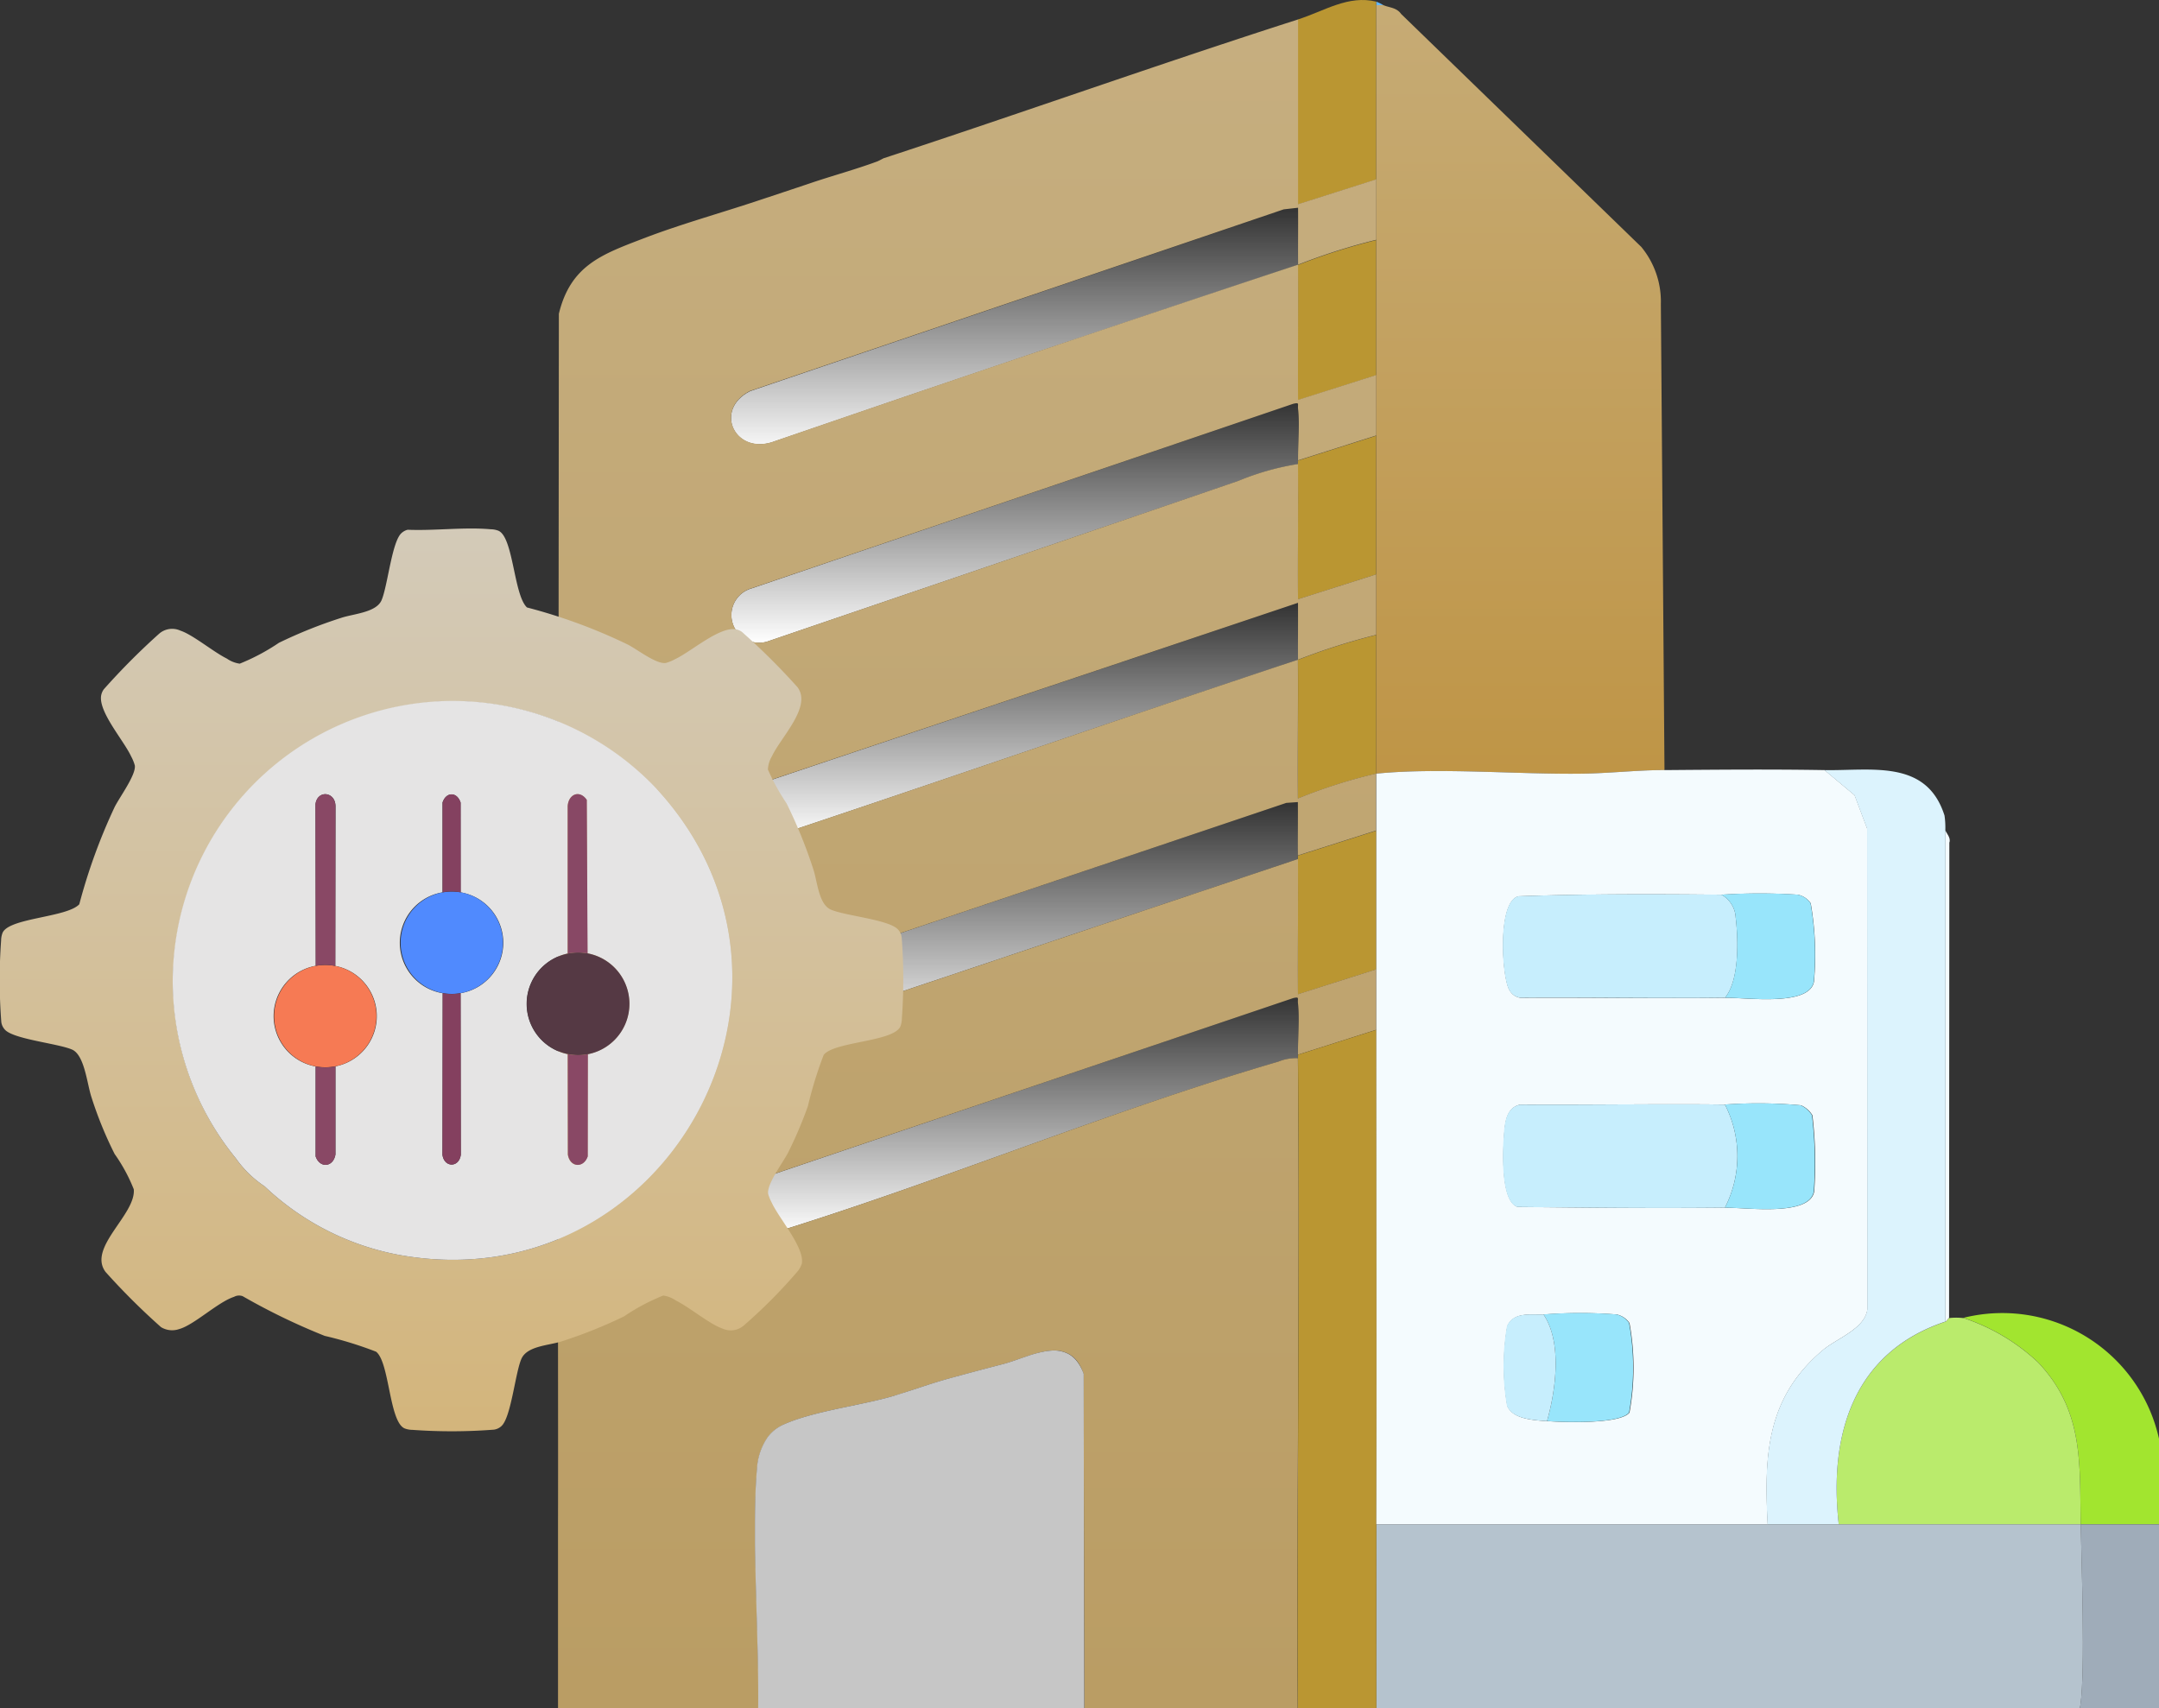 <svg xmlns="http://www.w3.org/2000/svg" xmlns:xlink="http://www.w3.org/1999/xlink" width="97.075" height="76.822" viewBox="0 0 97.075 76.822"><rect x="0" y="0" width="97.075" height="76.822" fill="#333333" stroke="none"/><defs><linearGradient id="a" x1="0.5" x2="0.5" y2="1" gradientUnits="objectBoundingBox"><stop offset="0" stop-color="#fff" stop-opacity="0"/><stop offset="1" stop-color="#fff"/></linearGradient><linearGradient id="f" x1="0.5" x2="0.5" y2="1" gradientUnits="objectBoundingBox"><stop offset="0" stop-color="#c6ae7f"/><stop offset="1" stop-color="#ba9d64"/></linearGradient><linearGradient id="g" x1="0.5" x2="0.5" y2="1" gradientUnits="objectBoundingBox"><stop offset="0" stop-color="#c6ab75"/><stop offset="1" stop-color="#bf9546"/></linearGradient><linearGradient id="h" x1="0.5" x2="0.5" y2="1" gradientUnits="objectBoundingBox"><stop offset="0" stop-color="#d3cab8"/><stop offset="1" stop-color="#d3b57c"/></linearGradient></defs><path d="M289.85.506h-.32V.346a1.541,1.541,0,0,1,.32.16" transform="translate(-227.651 -0.272)" fill="#60b7fe"/><path d="M179.3,129.411c-8.052,2.668-16.068,5.456-24.12,8.13a1.242,1.242,0,0,1-.6-2.379l24.724-8.31c.006.851-.005,1.708,0,2.559" transform="translate(-120.939 -99.741)" fill="url(#a)"/><path d="M179.376,87.618a11.93,11.93,0,0,0-2.683.757c-7.033,2.413-14.077,4.8-21.112,7.2a1.247,1.247,0,1,1-.77-2.37l24.345-8.294c.3-.071.2,0,.221.22.082.691-.009,1.595,0,2.323,0,.053,0,.107,0,.16" transform="translate(-121.017 -66.746)" fill="url(#a)"/><path d="M179.278,46.32q-11.777,3.892-23.509,7.927c-1.791.693-2.806-1.4-1.129-2.249l23.991-8.165.647-.073c.006.851-.006,1.708,0,2.56" transform="translate(-120.918 -34.407)" fill="url(#a)"/><path d="M276.572,181l-3.519,1.119c-.012-2.024.014-4.055,0-6.079,0-.053,0-.107,0-.16l3.52-1.12c0,2.077,0,4.162,0,6.239" transform="translate(-214.693 -137.406)" fill="#ba9632"/><path d="M276.573,133.586v6.239a23.38,23.38,0,0,0-3.518,1.12c-.014-2.077.013-4.162,0-6.239a29.154,29.154,0,0,1,3.52-1.12" transform="translate(-214.693 -105.035)" fill="#ba9632"/><path d="M276.569,91.668v6.239l-3.519,1.119c-.016-2.024.019-4.055,0-6.079,0-.053,0-.107,0-.16Z" transform="translate(-214.69 -72.076)" fill="#ba9632"/><path d="M276.572,50.5v6.079L273.053,57.7c-.013-2.024.015-4.055,0-6.079a27.635,27.635,0,0,1,3.52-1.12" transform="translate(-214.692 -39.706)" fill="#ba9632"/><path d="M276.582.073v8l-3.519,1.119V.873c1.2-.385,2.257-1.107,3.52-.8" transform="translate(-214.702 0.001)" fill="#ba9632"/><path d="M421.837,281.995v3.84h-3.52c-.052-2.76.144-5.107-1.915-7.284a9.027,9.027,0,0,0-3.364-2,7.218,7.218,0,0,1,8.8,5.439" transform="translate(-324.762 -217.289)" fill="#a2e52f"/><path d="M392.09,277.237a9.032,9.032,0,0,1,3.364,2c2.058,2.176,1.863,4.524,1.915,7.284H386.49c-.455-4.039.66-7.739,4.8-9.119.058-.019.118-.15.16-.16a2.736,2.736,0,0,1,.64,0" transform="translate(-303.814 -217.97)" fill="#baeb6c"/><path d="M179.333,171.326l-23.8,7.961c-1.771.445-2.326-1.661-.769-2.371l24.043-8.113.521-.037c.007.8-.007,1.6,0,2.4,0,.053,0,.107,0,.16" transform="translate(-120.973 -132.697)" fill="url(#a)"/><path d="M179.356,212.624a2.09,2.09,0,0,0-.883.155c-7.719,2.246-15.365,5.466-23.076,7.812a1.262,1.262,0,1,1-.4-2.489l24.138-8.181c.3-.071.2,0,.221.22.082.691-.009,1.6,0,2.323,0,.053,0,.107,0,.16" transform="translate(-120.997 -165.036)" fill="url(#a)"/><path d="M150.635,50.8a2.09,2.09,0,0,0-.883.155c-7.719,2.246-15.365,5.466-23.076,7.812a1.262,1.262,0,1,1-.4-2.489L150.415,48.1c.3-.071.2,0,.221.22.082.691-.009,1.6,0,2.323l3.52-1.12c0-.9,0-1.815,0-2.72l-3.519,1.119c-.013-2.024.014-4.055,0-6.079l-23.8,7.961c-1.771.445-2.326-1.661-.769-2.371l24.043-8.113.521-.037c.007.8-.007,1.6,0,2.4l3.52-1.12V38a23.383,23.383,0,0,0-3.518,1.12c-.014-2.077.013-4.162,0-6.239-8.052,2.668-16.068,5.456-24.12,8.13a1.242,1.242,0,0,1-.6-2.379l24.724-8.31c.006.851-.005,1.708,0,2.559a29.154,29.154,0,0,1,3.52-1.12v-2.72l-3.519,1.119c-.016-2.024.018-4.055,0-6.079a11.93,11.93,0,0,0-2.683.757c-7.033,2.413-14.078,4.8-21.112,7.2a1.247,1.247,0,1,1-.77-2.37l24.345-8.294c.3-.071.2,0,.221.22.082.691-.009,1.595,0,2.323l3.52-1.12v-2.72l-3.519,1.119c-.013-2.024.015-4.055,0-6.079q-11.777,3.892-23.509,7.927c-1.791.693-2.806-1.4-1.129-2.249l23.991-8.165.647-.073c.006.851-.006,1.709,0,2.56a27.6,27.6,0,0,1,3.52-1.12v-2.72l-3.519,1.119V4.089c-6.237,2-12.412,4.2-18.635,6.242l-.265.135c-.989.368-2.019.644-3.017.982-.8.27-1.6.534-2.4.8-1.694.564-3.444,1.047-5.112,1.687-1.865.716-3.281,1.207-3.809,3.391l-.038,45c0,3.144.007,6.3,0,9.439,0,2.1,0,5.658,0,8.276h9.011c.007-.662,0-1.374-.015-2.115-.014-.68-.034-1.383-.054-2.089q-.012-.424-.024-.848-.006-.212-.012-.423-.011-.422-.021-.838c-.009-.416-.016-.826-.02-1.227,0-.267,0-.53,0-.787,0-.9.026-1.729.089-2.437a2.792,2.792,0,0,1,.477-1.429,1.793,1.793,0,0,1,.719-.575,7.453,7.453,0,0,1,.831-.307c.3-.092.608-.174.928-.25s.647-.147.973-.216l.648-.136c.535-.113,1.052-.227,1.51-.36.213-.062.425-.128.637-.2.423-.136.846-.28,1.274-.413.214-.067.43-.131.649-.191.8-.218,1.6-.433,2.4-.64.279-.072.577-.18.88-.285l.261-.089a5.343,5.343,0,0,1,.776-.206c.084-.014.168-.024.25-.03a1.408,1.408,0,0,1,.8.152,1.18,1.18,0,0,1,.2.139,1.351,1.351,0,0,1,.181.191A2.092,2.092,0,0,1,141,65l.017,8.291.014,6.751h9.593c-.043-9.239.1-20.2.009-29.234" transform="translate(-92.276 -3.215)" fill="url(#f)"/><line x1="9.011" transform="translate(25.085 76.822)" fill="#c7eefd"/><line x1="9.593" transform="translate(48.758 76.822)" fill="#c7eefd"/><path d="M173.618,285.209a2.1,2.1,0,0,0-.3-.562,1.359,1.359,0,0,0-.181-.191,1.171,1.171,0,0,0-.2-.139,1.412,1.412,0,0,0-.8-.152q-.123.009-.25.03a5.309,5.309,0,0,0-.776.205l-.261.089c-.3.106-.6.213-.88.285-.8.207-1.6.421-2.4.64-.218.06-.435.124-.649.191-.429.134-.851.278-1.274.413-.212.068-.424.134-.637.2-.459.133-.975.247-1.51.36l-.648.136c-.326.069-.653.14-.972.216s-.632.159-.928.25a7.431,7.431,0,0,0-.832.307,1.791,1.791,0,0,0-.719.574,2.793,2.793,0,0,0-.477,1.429c-.062.708-.087,1.538-.089,2.437q0,.385,0,.786c0,.4.011.811.02,1.227q.009.416.02.839l.012.422q.012.423.024.848c.02.706.04,1.409.054,2.089.015.741.022,1.453.015,2.115h14.662l-.014-6.751Z" transform="translate(-124.891 -223.429)" fill="#c6c6c6"/><line x1="14.662" transform="translate(34.096 76.822)" fill="#60b7fe"/><path d="M158.842,321.277q0-.4,0-.786,0,.385,0,.786" transform="translate(-124.891 -251.994)" fill="#60b7fe"/><path d="M162.2,298.583a7.413,7.413,0,0,1,.831-.307,7.413,7.413,0,0,0-.831.307,1.789,1.789,0,0,0-.719.575,1.789,1.789,0,0,1,.719-.575" transform="translate(-126.971 -234.527)" fill="#60b7fe"/><path d="M158.969,330.747q-.011-.422-.021-.838.009.416.021.838" transform="translate(-124.977 -259.4)" fill="#60b7fe"/><path d="M226.9,295.29,226.879,287a2.093,2.093,0,0,0-.3-.562,2.1,2.1,0,0,1,.3.562Z" transform="translate(-178.152 -225.219)" fill="#60b7fe"/><path d="M159.122,336.658q-.012-.424-.024-.848.012.424.024.848" transform="translate(-125.095 -264.039)" fill="#60b7fe"/><path d="M159.265,341.865c-.014-.68-.034-1.383-.054-2.089.02.706.04,1.409.054,2.089" transform="translate(-125.184 -267.158)" fill="#60b7fe"/><path d="M224.8,284.893a1.188,1.188,0,0,1,.2.139,1.188,1.188,0,0,0-.2-.139" transform="translate(-176.757 -224.005)" fill="#60b7fe"/><path d="M159.533,359.445" transform="translate(-125.437 -282.623)" fill="#60b7fe"/><path d="M159.463,349.549c.015.741.022,1.453.015,2.115.007-.662,0-1.374-.015-2.115" transform="translate(-125.382 -274.842)" fill="#60b7fe"/><path d="M225.91,285.734a1.363,1.363,0,0,0-.181-.191,1.363,1.363,0,0,1,.181.191" transform="translate(-177.486 -224.516)" fill="#60b7fe"/><path d="M437.559,328.844c-.008.054-.021.1-.031.154h3.565v-8.276h-3.52c.032,1.691.21,6.546-.014,8.123" transform="translate(-344.018 -252.175)" fill="#9facb9"/><path d="M289.524,329h31.63c.011-.051.024-.1.032-.154.224-1.577.046-6.432.014-8.123H289.523c0,2.1,0,5.658,0,8.276" transform="translate(-227.644 -252.175)" fill="#b5c3ce"/><line x1="31.63" transform="translate(61.88 76.822)" fill="#b5c3ce"/><path d="M273,217.954c.087,9.034-.052,19.994-.009,29.234h3.53c0-2.619-.006-6.173,0-8.276.016-7.41,0-14.827,0-22.237l-3.52,1.12c0,.053,0,.107,0,.16" transform="translate(-214.638 -170.366)" fill="#ba9632"/><line x1="3.53" transform="translate(58.351 76.822)" fill="#98e5fb"/><path d="M302.328,14.533a3.86,3.86,0,0,0-.876-2.564l-10.8-10.478c-.21-.3-.544-.283-.8-.4h-.32V35.651c2.8-.283,6.369.042,9.279,0,1.162-.017,2.408-.152,3.52-.16h.16Z" transform="translate(-227.651 -0.861)" fill="url(#g)"/><path d="M409.455,196.673c-.042.01-.1.141-.16.16V174.755c.014.085.26.329.172.541Z" transform="translate(-321.819 -137.406)" fill="#f4fbfe"/><path d="M302.487,161.947c2.393-.019,4.806-.041,7.2,0l1.351,1.129.569,1.51.008,21.606c-.115.884-1.384,1.312-2,1.835-2.529,2.131-2.65,4.7-2.483,7.836h-17.6c.017-7.41,0-14.827,0-22.237,0-.9,0-1.815,0-2.72,0-2.078,0-4.162,0-6.239v-2.56c2.8-.283,6.369.042,9.279,0,1.162-.017,2.408-.152,3.52-.16h.16m2.72,10.239c.984-.012,3.787.4,4-.724a13.48,13.48,0,0,0-.146-3.525.924.924,0,0,0-.574-.386,26.551,26.551,0,0,0-3.436,0c-3.038-.03-6.091-.036-9.128.071-.98.231-.74,3.79-.388,4.246a.645.645,0,0,0,.481.319c3.055-.019,6.208.039,9.2,0m0,9.439c.988-.011,3.786.4,4-.724a17.937,17.937,0,0,0-.079-3.432,1.13,1.13,0,0,0-.51-.45,21.206,21.206,0,0,0-3.406-.034c-2.988-.035-6.141.023-9.2,0-.589.112-.687.694-.731,1.189-.065.729-.2,3.177.6,3.416,3.107.032,6.222.064,9.328.031m-8,9.6c.717.055,3.29.144,3.694-.385a11.15,11.15,0,0,0,0-4.024.924.924,0,0,0-.574-.386,21.135,21.135,0,0,0-3.276,0c-.565.026-1.344-.133-1.641.518a10.541,10.541,0,0,0,0,3.6c.248.591,1.189.635,1.8.682" transform="translate(-227.649 -127.317)" fill="#f4fbfe"/><path d="M379.685,164.662v22.077c-4.139,1.38-5.255,5.08-4.8,9.119h-3.2c-.166-3.131-.046-5.7,2.483-7.836.621-.523,1.889-.951,2-1.835l-.008-21.606-.569-1.51-1.351-1.129c2.124.036,4.593-.5,5.4,2.043a3.8,3.8,0,0,1,.036.676" transform="translate(-292.209 -127.312)" fill="#dcf3fd"/><path d="M326,188.16a1.247,1.247,0,0,1,.643,1.037c.122,1,.167,2.82-.483,3.6-2.988.035-6.141-.023-9.2,0a.644.644,0,0,1-.481-.319c-.352-.456-.592-4.015.388-4.246,3.037-.107,6.09-.1,9.128-.071" transform="translate(-248.6 -147.93)" fill="#c7eefd"/><path d="M362.3,192.63c.649-.783.6-2.605.483-3.6a1.247,1.247,0,0,0-.643-1.037,26.547,26.547,0,0,1,3.435,0,.922.922,0,0,1,.574.386,13.471,13.471,0,0,1,.146,3.525c-.208,1.122-3.012.713-4,.724" transform="translate(-284.741 -147.762)" fill="#98e5fb"/><path d="M326.176,232.35a5.074,5.074,0,0,1,0,4.639c-3.106.033-6.221,0-9.328-.031-.8-.24-.664-2.687-.6-3.416.044-.494.142-1.076.731-1.189,3.055.02,6.208-.039,9.2,0" transform="translate(-248.619 -182.682)" fill="#c7eefd"/><path d="M362.887,236.819a5.074,5.074,0,0,0,0-4.639,21.207,21.207,0,0,1,3.406.034,1.129,1.129,0,0,1,.51.45,17.939,17.939,0,0,1,.08,3.432c-.209,1.122-3.007.713-4,.724" transform="translate(-285.33 -182.512)" fill="#98e5fb"/><path d="M324.871,281.117c.394-1.383.692-3.553-.16-4.8a21.133,21.133,0,0,1,3.276,0,.924.924,0,0,1,.574.386,11.15,11.15,0,0,1,0,4.024c-.4.529-2.977.44-3.694.385" transform="translate(-255.313 -217.21)" fill="#98e5fb"/><path d="M318.108,276.557c.852,1.246.553,3.417.16,4.8-.609-.046-1.55-.091-1.8-.682a10.547,10.547,0,0,1,0-3.6c.3-.651,1.077-.492,1.642-.518" transform="translate(-248.71 -217.45)" fill="#c7eefd"/><path d="M18.326,111.254c1.2.052,2.56-.129,3.741-.021a.977.977,0,0,1,.343.065c.677.291.687,2.889,1.284,3.45a24.546,24.546,0,0,1,4.533,1.669c.427.216,1.29.9,1.714.826a1.98,1.98,0,0,0,.41-.168c.717-.334,1.985-1.463,2.726-1.346a.677.677,0,0,1,.287.122,30.706,30.706,0,0,1,2.495,2.484c.653.879-.748,2.243-1.148,3.1a1.284,1.284,0,0,0-.184.6,9.751,9.751,0,0,0,.842,1.527,22.085,22.085,0,0,1,1.2,2.959c.186.555.238,1.578.794,1.817.66.284,2.627.446,3.022.9a.62.62,0,0,1,.156.333,24.664,24.664,0,0,1,.009,3.672.971.971,0,0,1-.065.343c-.3.7-2.978.675-3.45,1.284a17.907,17.907,0,0,0-.711,2.309,18.952,18.952,0,0,1-.877,2.061c-.228.457-.981,1.437-.908,1.877a1.987,1.987,0,0,0,.168.41c.324.7,1.477,2.016,1.346,2.727a1.093,1.093,0,0,1-.244.41,23.194,23.194,0,0,1-2.363,2.371.889.889,0,0,1-.96.14c-.569-.189-1.479-.956-2.089-1.257a1.34,1.34,0,0,0-.577-.228,9.354,9.354,0,0,0-1.761.937,21.285,21.285,0,0,1-2.8,1.122c-.582.191-1.561.2-1.818.794-.277.643-.464,2.644-.9,3.022a.621.621,0,0,1-.333.156,24.637,24.637,0,0,1-3.672.009.973.973,0,0,1-.343-.065c-.7-.3-.675-2.978-1.284-3.45a17.16,17.16,0,0,0-2.309-.711,28.9,28.9,0,0,1-3.689-1.785.468.468,0,0,0-.387.029c-.728.236-1.8,1.269-2.469,1.45a.959.959,0,0,1-.815-.087,30.671,30.671,0,0,1-2.495-2.484c-.816-1.1,1.373-2.577,1.27-3.715a7.551,7.551,0,0,0-.862-1.589,17.4,17.4,0,0,1-1.04-2.551c-.2-.6-.309-1.9-.876-2.144-.643-.277-2.644-.464-3.022-.9a.621.621,0,0,1-.156-.333,24.664,24.664,0,0,1-.009-3.672.975.975,0,0,1,.065-.343c.291-.677,2.889-.687,3.45-1.284a25.682,25.682,0,0,1,1.588-4.37c.219-.442.977-1.461.908-1.877a1.983,1.983,0,0,0-.168-.41c-.334-.717-1.463-1.985-1.346-2.726a.675.675,0,0,1,.122-.287,30.736,30.736,0,0,1,2.484-2.495.889.889,0,0,1,.959-.14c.569.189,1.479.956,2.089,1.257a1.339,1.339,0,0,0,.577.228,9.315,9.315,0,0,0,1.761-.937,21.011,21.011,0,0,1,2.8-1.122c.555-.186,1.578-.239,1.817-.794.277-.643.464-2.645.9-3.022a.622.622,0,0,1,.264-.144M11.9,140.781a11.968,11.968,0,0,0,6.023,3.077c11.979,2.18,19.847-11.987,11.606-20.951A12.6,12.6,0,0,0,10.6,139.514a4.94,4.94,0,0,0,1.3,1.267" transform="translate(0 -87.432)" fill="url(#h)"/><path d="M57.9,151.157a12.6,12.6,0,0,0-18.932,16.607,4.937,4.937,0,0,0,1.3,1.267,11.966,11.966,0,0,0,6.023,3.078c11.978,2.18,19.847-11.988,11.606-20.951M43.451,163.633l0,3.965c-.1.582-.705.627-.891.084v-4.043a2.3,2.3,0,0,1,.006-4.527l-.012-7.265c.084-.652.89-.574.9.084l-.01,7.187a2.3,2.3,0,0,1,.006,4.516m5.627-3.288.01,7.262c-.076.59-.748.589-.825,0l.01-7.262a2.3,2.3,0,0,1-.007-4.538l0-4.035c.159-.489.65-.494.812,0l0,4.035a2.3,2.3,0,0,1-.007,4.538m5.722,2.744-.005,4.594c-.186.543-.8.5-.891-.084l-.007-4.515a2.308,2.308,0,0,1,0-4.521l0-6.631c.036-.534.53-.749.857-.282l.033,6.9a2.308,2.308,0,0,1,.013,4.535" transform="translate(-28.368 -115.682)" fill="#e5e4e4"/><path d="M88.849,189.875a2.3,2.3,0,1,0-2.3,2.3,2.3,2.3,0,0,0,2.3-2.3" transform="translate(-66.235 -147.482)" fill="#508afe"/><path d="M93.907,208.974l.01,7.262c-.076.59-.748.589-.825,0l.01-7.262a2.308,2.308,0,0,0,.8,0" transform="translate(-73.197 -164.311)" fill="#84405f"/><path d="M93.928,171.539a2.3,2.3,0,0,0-.817,0l0-4.035c.159-.489.65-.494.812,0Z" transform="translate(-73.211 -131.414)" fill="#844160"/><path d="M115.441,202.716a2.308,2.308,0,1,0-2.308,2.308,2.308,2.308,0,0,0,2.308-2.308" transform="translate(-87.139 -157.576)" fill="#553944"/><path d="M120.333,174.246a2.307,2.307,0,0,0-.893.008l0-6.631c.036-.534.53-.749.857-.282Z" transform="translate(-93.913 -131.374)" fill="#884865"/><path d="M120.355,221.792l-.005,4.594c-.186.543-.8.5-.891-.084l-.007-4.515a2.308,2.308,0,0,0,.9.005" transform="translate(-93.922 -174.386)" fill="#894865"/><path d="M62.244,205.323a2.3,2.3,0,1,0-2.3,2.3,2.3,2.3,0,0,0,2.3-2.3" transform="translate(-45.318 -159.629)" fill="#f67a54"/><path d="M67.256,174.823a2.305,2.305,0,0,0-.882-.005l-.011-7.265c.084-.652.89-.574.9.084Z" transform="translate(-52.18 -131.388)" fill="#894865"/><path d="M67.281,224.36l0,3.965c-.1.582-.705.627-.891.084v-4.043a2.3,2.3,0,0,0,.894-.005" transform="translate(-52.199 -176.409)" fill="#894865"/></svg>